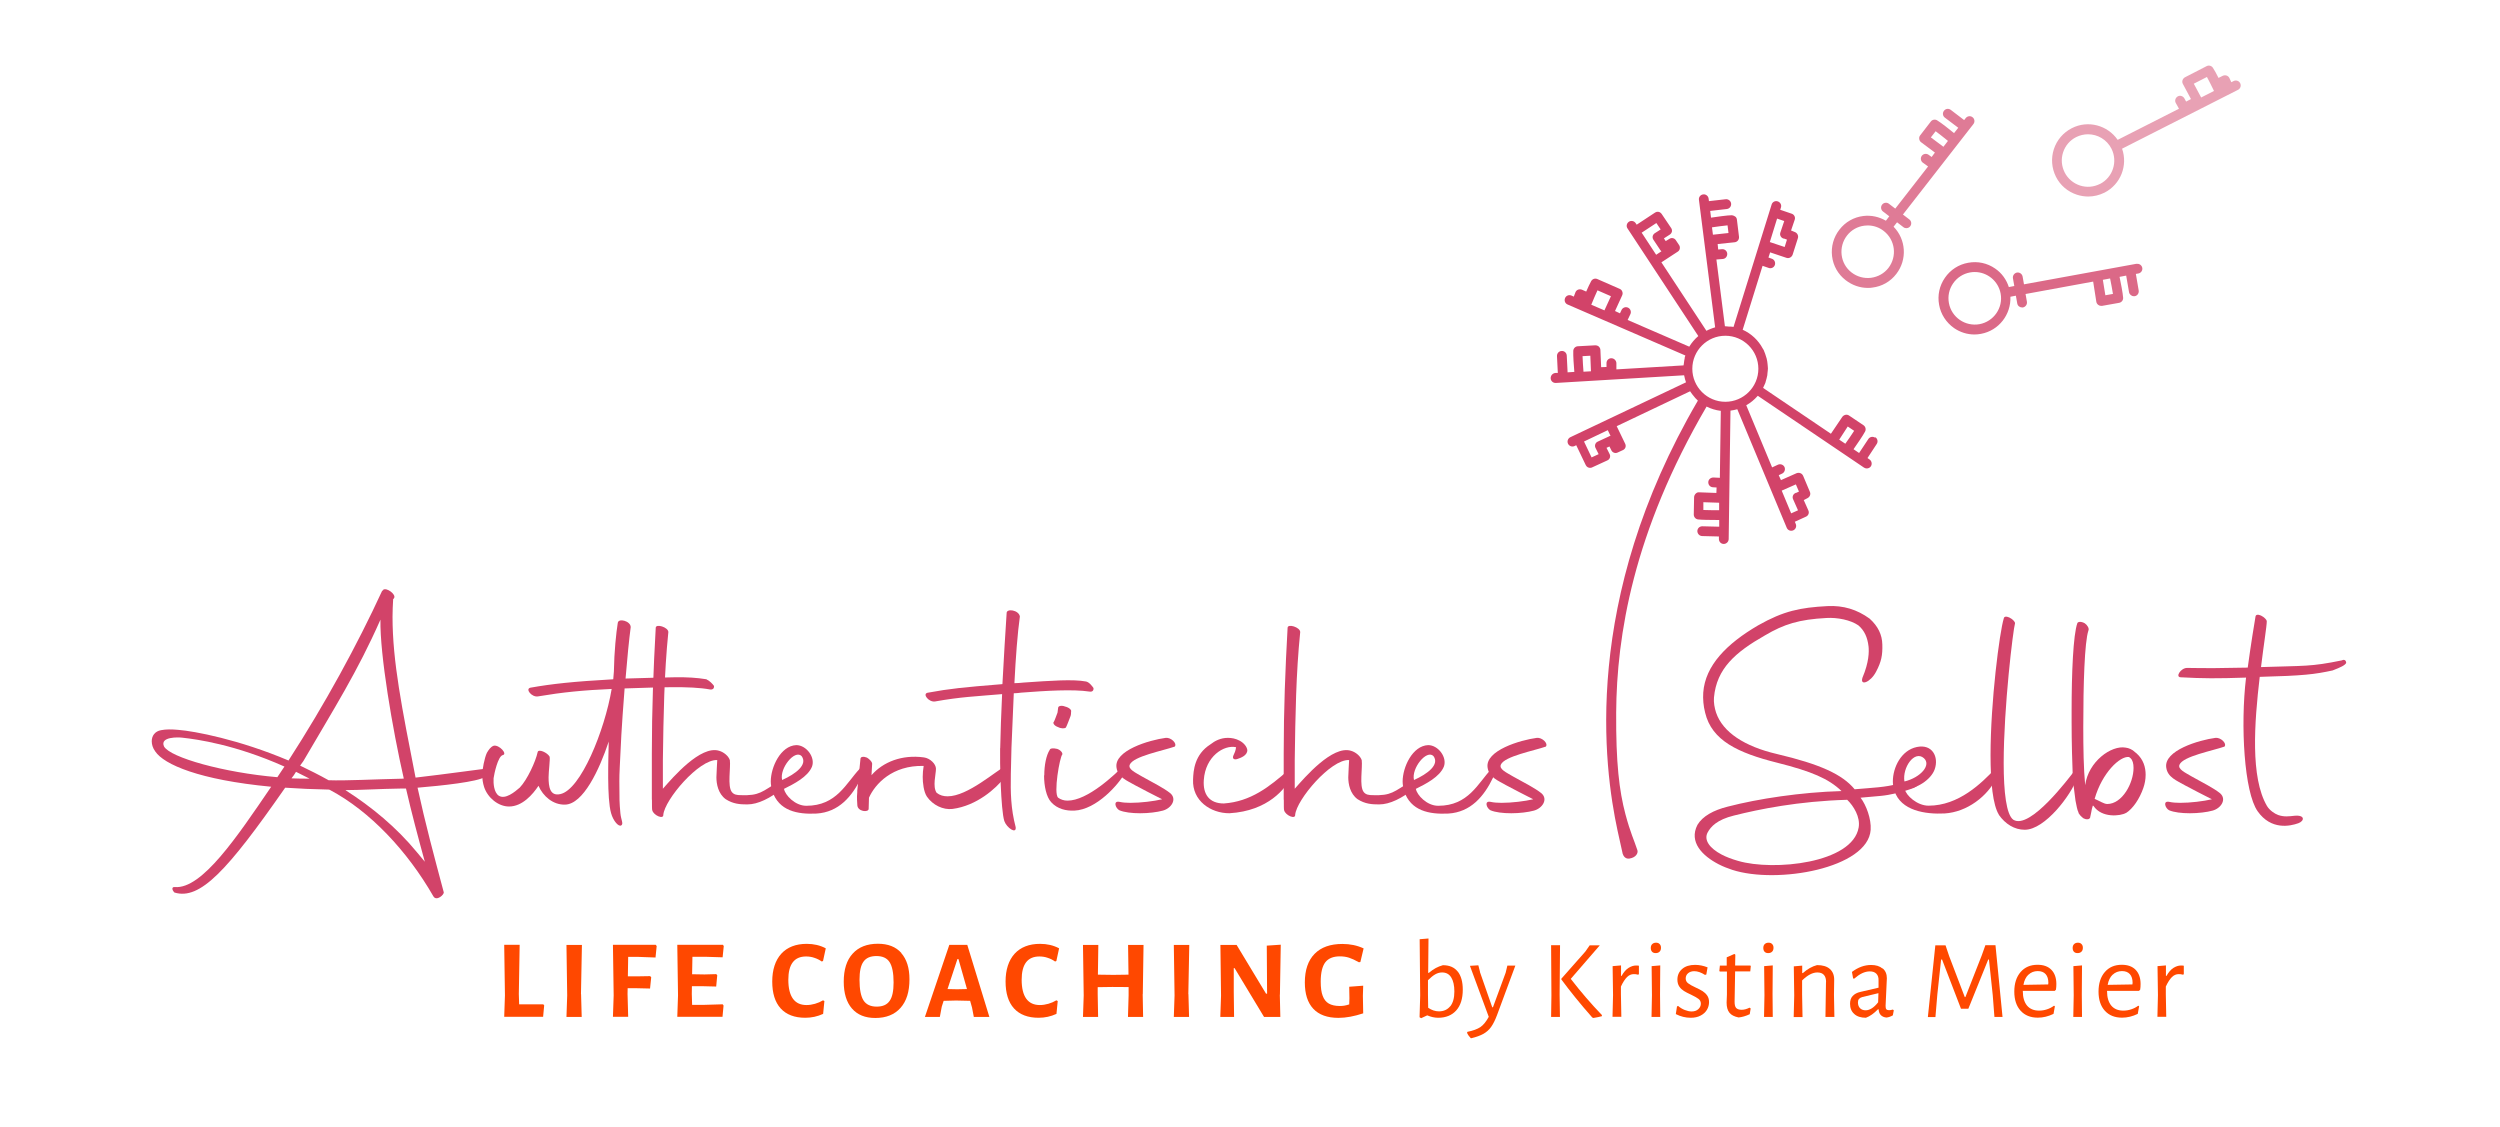 <svg xmlns="http://www.w3.org/2000/svg" id="Ebene_1" data-name="Ebene 1" viewBox="0 0 237.75 107.2"><defs><style>      .cls-1 {        fill: #e8a1b4;      }      .cls-2 {        fill: #df7b96;      }      .cls-3 {        fill: #db6987;      }      .cls-4 {        fill: #ff4800;      }      .cls-5 {        fill: #d24369;      }    </style></defs><g><path class="cls-4" d="M51.75,95.63l-.1,1.07h-3.7l.07-2.04-.07-4.81h1.47l-.08,4.68.03.98h2.3l.09.12Z"></path><path class="cls-4" d="M55.26,94.54l.06,2.17h-1.45l.07-2.04-.07-4.81h1.47l-.09,4.68Z"></path><path class="cls-4" d="M59.74,91l-.03,1.85h.96s1.16-.02,1.16-.02l.1.11-.11,1.07-1.27-.03h-.86s-.01.55-.01.55l.06,2.17h-1.45l.07-2.04-.07-4.81h4.07l.09.12-.11,1.09-1.63-.06h-.98Z"></path><path class="cls-4" d="M68.73,95.51l.08.12-.1,1.07h-4.3l.07-2.04-.07-4.81h4.34l.08.12-.11,1.07-1.64-.05h-1.23s-.03,1.66-.03,1.66l1.18.02,1.12-.03.09.11-.1,1.07-1.21-.03h-1.1s-.01.74-.01.74l.03,1.03h1.2s1.69-.05,1.69-.05Z"></path><path class="cls-4" d="M78.53,90.19l-.26,1.2-.12.05c-.21-.15-.45-.27-.7-.35-.25-.09-.52-.13-.79-.13-1.13,0-1.69.74-1.69,2.22,0,.8.15,1.4.44,1.8.29.4.72.6,1.29.6.26,0,.53-.04.81-.12.28-.08.53-.19.76-.33l.13.07-.12,1.22c-.54.25-1.11.37-1.7.37-1.02,0-1.8-.3-2.34-.89-.54-.6-.8-1.45-.8-2.56s.29-2.01.86-2.64c.57-.62,1.38-.94,2.42-.94.67,0,1.27.14,1.8.42Z"></path><path class="cls-4" d="M85.71,90.64c.52.59.78,1.42.78,2.49,0,1.18-.28,2.08-.85,2.72s-1.37.96-2.4.96c-.96,0-1.7-.3-2.22-.9-.52-.6-.78-1.45-.78-2.55,0-1.16.28-2.05.85-2.67.56-.62,1.36-.94,2.4-.94.96,0,1.71.29,2.23.88ZM82.12,91.45c-.26.35-.38.93-.38,1.73,0,.91.13,1.57.38,1.96.25.39.67.59,1.25.59s.98-.18,1.23-.54c.26-.36.38-.94.38-1.76,0-.9-.13-1.54-.38-1.93-.25-.39-.67-.58-1.25-.58s-.98.18-1.23.53Z"></path><path class="cls-4" d="M94.08,96.71h-1.47l-.17-.89-.18-.64-1.34-.03-1.18.03-.18.56-.18.97h-1.42l2.32-6.85h1.71l2.1,6.85ZM91.96,94.06l-.81-2.85h-.1l-.94,2.85.91.02.93-.02Z"></path><path class="cls-4" d="M100.72,90.19l-.26,1.2-.12.05c-.21-.15-.45-.27-.7-.35-.25-.09-.52-.13-.79-.13-1.13,0-1.69.74-1.69,2.22,0,.8.15,1.4.44,1.8.29.4.72.6,1.29.6.26,0,.53-.04.81-.12.28-.08.53-.19.76-.33l.13.07-.12,1.22c-.54.25-1.11.37-1.7.37-1.02,0-1.8-.3-2.34-.89-.54-.6-.8-1.45-.8-2.56s.29-2.01.86-2.64c.57-.62,1.38-.94,2.42-.94.67,0,1.27.14,1.8.42Z"></path><path class="cls-4" d="M108.67,94.54l.04,2.17h-1.44l.06-2.04v-.8s-1.55-.01-1.55-.01l-1.39.02v.66s.04,2.17.04,2.17h-1.44l.07-2.04-.07-4.81h1.46l-.04,2.83,1.47.02,1.44-.02-.04-2.83h1.47l-.07,4.68Z"></path><path class="cls-4" d="M113.02,94.54l.06,2.17h-1.45l.07-2.04-.07-4.81h1.47l-.09,4.68Z"></path><path class="cls-4" d="M121.71,94.59l.05,2.12h-1.55l-2.8-4.64h-.08v2.28s.03,2.36.03,2.36h-1.31l.07-2.02-.06-4.83h1.54l2.8,4.64h.1l-.03-4.57,1.33-.09-.08,4.75Z"></path><path class="cls-4" d="M129.68,90.19l-.31,1.3-.14.02c-.35-.2-.66-.34-.93-.43-.27-.09-.57-.13-.88-.13-.63,0-1.09.19-1.38.56-.29.38-.44.99-.44,1.85,0,.57.06,1.02.19,1.35.12.33.32.58.58.73.26.15.61.23,1.04.23.15,0,.29-.01.42-.03.13-.02.29-.06.48-.12l.02-.59-.02-1.09,1.33-.1-.03.96.03,1.67c-.85.28-1.63.43-2.35.43-1.06,0-1.86-.29-2.4-.87-.54-.58-.8-1.41-.8-2.5,0-1.18.31-2.09.93-2.72.62-.63,1.5-.94,2.64-.94.74,0,1.41.14,2.01.42Z"></path><path class="cls-4" d="M138.63,92.39c.32.41.48.98.48,1.73,0,.85-.21,1.51-.62,1.97-.41.46-.99.7-1.72.7-.34,0-.69-.08-1.04-.23l-.58.27-.15-.09.06-2.07-.05-5.35.84-.07-.03,3.27h.06c.24-.2.46-.35.66-.46s.43-.2.68-.27c.62,0,1.09.2,1.41.61ZM137.92,95.7c.26-.32.39-.79.39-1.41,0-.57-.1-1.02-.3-1.34-.2-.32-.49-.47-.87-.47-.22,0-.44.06-.65.18s-.44.31-.69.56v1.35s.02,1.27.02,1.27c.34.23.68.34,1.02.34.45,0,.81-.16,1.07-.48Z"></path><path class="cls-4" d="M140.74,92.43l1.17,3.36h.07l1.21-3.29.16-.67h.76l-1.74,4.7c-.18.48-.37.86-.57,1.14s-.45.49-.73.65c-.29.16-.67.3-1.13.41h-.07c-.15-.15-.27-.32-.35-.5l.02-.1c.54-.11.95-.26,1.24-.45.29-.2.55-.52.8-.98l-1.79-4.85.8-.05.16.63Z"></path><path class="cls-4" d="M148.32,94.58l.03,2.13h-.84l.03-2.05-.03-4.77h.85l-.04,4.69ZM149.38,93.09c.94,1.22,1.93,2.37,2.96,3.44v.11c-.22.06-.49.12-.81.17l-.11-.05c-1.12-1.27-2.1-2.48-2.94-3.62v-.06l2.28-2.58.42-.6h.96l-2.77,3.2Z"></path><path class="cls-4" d="M155.86,91.84v.82l-.1.03c-.12-.04-.25-.05-.39-.05-.23,0-.45.09-.64.28s-.39.49-.58.9v.74s.04,2.14.04,2.14h-.84l.05-2.06-.04-2.76.8-.07v1s.05,0,.05,0c.2-.35.42-.61.66-.76.24-.15.48-.23.71-.23.08,0,.18,0,.28.02Z"></path><path class="cls-4" d="M157.83,89.78c.09.09.13.2.13.35,0,.16-.04.28-.13.37-.09.09-.21.14-.37.14s-.26-.04-.35-.13c-.08-.09-.12-.21-.12-.36s.04-.27.13-.36.21-.14.37-.14c.14,0,.26.04.34.13ZM157.1,94.64l-.03-2.76.82-.07-.02,2.76.02,2.14h-.83l.04-2.06Z"></path><path class="cls-4" d="M162.39,91.99l-.12.69-.13.03c-.36-.23-.7-.35-1.02-.35-.24,0-.44.07-.59.2-.15.13-.22.3-.22.49s.08.35.23.46c.15.12.39.25.71.4.28.13.5.24.67.35s.31.24.43.41c.12.17.18.38.18.63,0,.26-.07.51-.2.73-.14.23-.33.41-.6.55-.26.14-.57.21-.94.21-.5,0-.97-.12-1.42-.35l.11-.72.1-.06c.2.17.41.3.64.39.23.09.45.14.65.14.26,0,.48-.07.64-.22s.24-.32.24-.52-.08-.35-.23-.46-.39-.25-.71-.4c-.28-.13-.5-.24-.67-.35s-.32-.24-.44-.42c-.12-.18-.18-.4-.18-.66,0-.41.15-.75.45-1.01.3-.26.71-.39,1.23-.39.4,0,.79.08,1.17.23Z"></path><path class="cls-4" d="M166.39,95.84l.1.06-.09.55c-.38.18-.74.28-1.06.31-.4-.08-.7-.23-.87-.45-.18-.22-.27-.54-.27-.96l.03-.76v-2.2h-.68l-.04-.06.05-.5h.65v-.79l.73-.32.09.07-.02,1.03h1.45l.04.06-.05.5h-1.44l-.05,2.88c0,.28.04.48.15.6.11.11.28.17.52.17s.49-.07.77-.21Z"></path><path class="cls-4" d="M168.53,89.78c.09.09.13.2.13.35,0,.16-.04.28-.13.37-.09.09-.21.14-.37.14s-.26-.04-.35-.13c-.08-.09-.12-.21-.12-.36s.04-.27.13-.36.21-.14.37-.14c.14,0,.26.04.34.13ZM167.8,94.64l-.03-2.76.82-.07-.02,2.76.02,2.14h-.83l.04-2.06Z"></path><path class="cls-4" d="M173.66,93.4c0-.29-.06-.52-.2-.68-.14-.16-.35-.24-.63-.24-.45,0-.93.25-1.45.76v1.34l.04,2.14h-.84l.05-2.06-.04-2.76.8-.07v.71h.06c.44-.39.89-.64,1.35-.76.53,0,.94.12,1.22.37.28.25.42.6.41,1.06l-.02,1.38.04,2.12h-.85l.05-3.31Z"></path><path class="cls-4" d="M179.04,92.09c.27.23.4.54.4.94,0,.12-.02.56-.06,1.31-.04.75-.06,1.19-.06,1.32,0,.16.02.26.07.32.05.06.14.09.26.09.11,0,.23-.02.36-.06l.09.07-.09.48c-.21.12-.41.19-.61.21-.22-.02-.4-.1-.53-.23-.13-.13-.2-.32-.21-.55h-.07c-.38.39-.76.66-1.14.8-.48,0-.85-.12-1.11-.36-.27-.24-.4-.56-.4-.97,0-.31.08-.56.25-.74s.41-.32.74-.39l1.72-.4v-.69c.01-.28-.06-.49-.21-.64-.15-.15-.35-.22-.62-.22-.24,0-.48.06-.72.17-.24.11-.5.29-.78.53l-.09-.04-.11-.61c.59-.44,1.19-.66,1.82-.66.46,0,.82.11,1.09.34ZM177.1,94.82c-.14.04-.24.1-.31.18s-.1.19-.1.33c0,.23.07.42.2.55.13.13.31.2.53.2.39,0,.79-.25,1.19-.76l.03-.87-1.54.37Z"></path><path class="cls-4" d="M190.44,96.71h-.77l-.16-2.07-.36-3.39h-.07l-1.89,4.68h-.7l-1.8-4.68h-.09l-.36,3.33-.18,2.14h-.72l.71-6.82h.97l.35,1.04,1.48,3.88h.06l1.55-3.95.35-.98h.96l.67,6.82Z"></path><path class="cls-4" d="M192.37,94.24v.02c0,.6.14,1.05.4,1.37.27.32.65.48,1.15.48.25,0,.5-.04.74-.12.25-.08.48-.2.68-.35l.08.06-.13.72c-.5.24-.99.36-1.49.36-.7,0-1.24-.22-1.64-.66-.4-.44-.6-1.05-.6-1.82s.2-1.4.6-1.86c.4-.46.93-.69,1.61-.69.57,0,1.01.16,1.32.48.31.32.47.77.47,1.35,0,.19-.01.37-.04.54l-.11.11h-3.05ZM192.9,92.69c-.24.23-.4.56-.47.97l2.35-.04.02-.15c0-.36-.09-.64-.26-.83s-.42-.29-.75-.29c-.35,0-.65.12-.89.35Z"></path><path class="cls-4" d="M197.95,89.78c.09.09.13.2.13.35,0,.16-.04.28-.13.37-.09.09-.21.14-.37.14s-.26-.04-.35-.13c-.08-.09-.12-.21-.12-.36s.04-.27.13-.36.21-.14.37-.14c.14,0,.26.04.34.13ZM197.21,94.64l-.03-2.76.82-.07-.02,2.76.02,2.14h-.83l.04-2.06Z"></path><path class="cls-4" d="M200.38,94.24v.02c0,.6.14,1.05.4,1.37.27.32.65.48,1.15.48.25,0,.5-.04.74-.12.25-.08.48-.2.68-.35l.08.06-.13.72c-.5.24-.99.36-1.49.36-.7,0-1.24-.22-1.64-.66-.4-.44-.6-1.05-.6-1.82s.2-1.4.6-1.86c.4-.46.93-.69,1.61-.69.57,0,1.01.16,1.32.48.31.32.47.77.47,1.35,0,.19-.01.37-.04.54l-.11.11h-3.05ZM200.91,92.69c-.24.23-.4.56-.47.97l2.35-.04.02-.15c0-.36-.09-.64-.26-.83s-.42-.29-.75-.29c-.35,0-.65.12-.89.35Z"></path><path class="cls-4" d="M207.68,91.84v.82l-.1.03c-.12-.04-.25-.05-.39-.05-.23,0-.45.09-.64.28s-.39.49-.58.9v.74s.04,2.14.04,2.14h-.84l.05-2.06-.04-2.76.8-.07v1s.05,0,.05,0c.2-.35.42-.61.66-.76.24-.15.48-.23.71-.23.08,0,.18,0,.28.02Z"></path></g><path class="cls-5" d="M27.44,72.32c3.48-5.39,6.53-10.99,8.9-16.13l.03-.03h.06v-.06c.31-.28,1.26.43,1.05.77l-.06.09h-.03c-.03.55-.06,1.14-.06,1.69,0,4.28.89,8.65,2.19,15.3,2.74-.31,6.59-.86,7.08-.89.12-.12-.15.58-.49.83-.68.46-4.09.83-6.4,1.02.74,3.42,1.57,6.49,2.49,9.94.06.22-.68.89-.98.4-2.49-4.34-6.03-8.1-9.85-10.13l-.09-.03c-1.51-.03-2.86-.09-4.16-.18-5.51,7.91-8.1,10.71-10.53,9.97-.25-.25-.28-.55.03-.52,2.59.22,5.94-4.8,9.17-9.54-6.86-.65-10.19-2.12-11.02-3.35-.25-.34-.34-.68-.34-.98,0-.52.31-.95.89-1.05.46-.09.98-.09,1.63-.03,1.54.12,5.79.92,10.5,2.92ZM26.37,73.92l.68-1.02c-4.68-2.09-8.31-2.59-9.66-2.74-.4-.06-2.22-.12-1.79.83.58,1.05,5.69,2.49,10.77,2.92ZM28.15,73.4c-.12.22-.28.43-.43.62.58.03,1.17.03,1.72.03l-1.29-.65ZM38.37,74.04h.03c-1.08-4.74-2.28-11.79-2.22-15.11-2.19,4.96-4.4,8.43-7.33,13.45l-.31.43c.89.43,1.82.89,2.71,1.39,1.66.06,4.22-.09,7.11-.15ZM32.86,75.15c2.46,1.57,4.83,3.51,6.8,5.91l.74.89c-.65-2.37-1.26-4.65-1.79-6.96h-.46c-2.06.03-3.91.15-5.29.15Z"></path><path class="cls-5" d="M67.19,64.61c.28.12.58.43.71.62.03.25-.12.37-.37.34-1.95-.36-4.99-.19-8.13-.1-.13,1.72-.27,3.6-.31,4.43-.13,2.71-.2,3.75-.19,4.39.01,1.91,0,1.95.1,3.06.06.62.31.98.09,1.14-.25.18-.77-.41-.98-1.17-.4-1.42-.25-5.17-.22-6.8-.89,2.68-2.43,5.97-4.16,6-1.14.03-2.09-.8-2.52-1.79-.55.83-1.54,1.97-2.8,1.97-1.02,0-2.03-.83-2.37-1.85-.12-.37-.18-.77-.18-1.17,0-.49.22-1.62.44-2.08.18-.31.37-.58.65-.68.52-.12,1.35.8.86.89-.46.12-.81,1.77-.87,2.2-.03.49.03,1.35.49,1.66.62.4,1.54-.37,2-.77.71-.74,1.51-2.48,1.7-3.37.06-.34.92.03,1.14.43.06.25-.1,1.4-.1,1.96,0,.89.12,1.82,1.11,1.6,1.94-.4,4.22-6.03,4.89-10-2.71.12-4.65.31-7.02.71-.58.09-1.23-.71-.71-.83,2.09-.37,4.03-.58,7.88-.8l.06-.74c.03-1.91.22-3.69.37-4.62.06-.49,1.23-.18,1.23.4-.15,1.14-.34,3.02-.49,4.89,4.41-.11,5.76-.24,7.7.07Z"></path><path class="cls-5" d="M61.99,76.05v-4.37c0-4.25.15-8.03.37-11.97,0-.43,1.2-.06,1.2.4-.4,3.94-.46,7.94-.52,12.16v2.74c.95-1.08,3.59-4.16,5.35-3.61.43.12.89.49,1.02.89.09.74-.24,2.46.18,3.02.21.28.51.3.85.31,1.8.06,2-.31,3.68-1.34.28-.34.46.44.34.68-1.22.95-2.36,1.54-3.4,1.54-.68,0-1.34-.04-2.05-.5-.71-.52-.88-1.44-.88-2.08,0-.43.08-1.42.08-1.64-1.75-.09-5.01,3.79-5.13,5.21.03.46-.92.06-1.05-.43-.03-.06-.03-.43-.03-1.02Z"></path><path class="cls-5" d="M73.45,75.21c-.09-.28-.15-.58-.15-.89,0-1.35.93-3.4,2.43-3.46.95,0,1.83,1.16,1.49,2.05-.4.98-1.72,1.64-2.66,2.11.09.58,1.04,1.61,2.12,1.61,2.89,0,3.78-2.15,5.07-3.51.71-.74.58-.03.15.83-.86,1.79-2.13,3.29-4.25,3.42-1.82.09-3.59-.25-4.21-2.15ZM74.38,74.18c1.29-.58,2.46-1.46,1.85-2.28-.65-.65-2.12,1.17-1.85,2.28Z"></path><path class="cls-5" d="M122.08,76.05v-4.37c0-4.25.15-8.03.37-11.97,0-.43,1.2-.06,1.2.4-.4,3.94-.46,7.94-.52,12.16v2.74c.95-1.08,3.59-4.16,5.35-3.61.43.12.89.49,1.02.89.09.74-.24,2.46.18,3.02.21.28.51.3.85.31,1.8.06,2-.31,3.68-1.34.28-.34.46.44.34.68-1.22.95-2.36,1.54-3.4,1.54-.68,0-1.34-.04-2.05-.5-.71-.52-.88-1.44-.88-2.08,0-.43.08-1.42.08-1.64-1.75-.09-5.01,3.79-5.13,5.21.03.46-.92.06-1.05-.43-.03-.06-.03-.43-.03-1.02Z"></path><path class="cls-5" d="M133.54,75.21c-.09-.28-.15-.58-.15-.89,0-1.35.93-3.4,2.43-3.46.95,0,1.83,1.16,1.49,2.05-.4.98-1.72,1.64-2.66,2.11.09.58,1.04,1.61,2.12,1.61,2.89,0,3.78-2.15,5.07-3.51.71-.74.58-.03.15.83-.86,1.79-2.13,3.29-4.25,3.42-1.82.09-3.59-.25-4.21-2.15ZM134.47,74.18c1.29-.58,2.46-1.46,1.85-2.28-.65-.65-2.12,1.17-1.85,2.28Z"></path><path class="cls-5" d="M81.52,75.25c.08-.77.31-3.08.31-3.08,0-.22.31-.25.62-.12.25.15.52.43.49.62l-.06,1.05c1.09-1.25,2.89-1.98,4.99-1.69.58.08,1.14.62,1.14,1.08,0,.52-.34,1.69.06,2.28.31.25.65.34,1.05.34,1.91,0,4.59-2.43,5.57-2.92.12-.06.25.62-.22,1.2-.74.95-2.57,2.62-4.89,2.92-.89.11-1.88-.37-2.43-1.17-.31-.46-.4-1.32-.4-1.87,0-.34.03-.68.09-1.05-2.98-.08-4.62,1.72-5.2,3.02l-.03,1.04c.03.4-1.09.3-1.08-.37,0-.25-.07-.58,0-1.26Z"></path><path class="cls-5" d="M95.12,71.15c.03-1.45.09-3.26.18-5.14-2.55.22-3.92.26-6.38.7-.58.09-1.23-.71-.71-.83,2.19-.4,3.33-.51,7.12-.82.12-2.4.28-4.83.4-6.74-.03-.49,1.17-.31,1.26.31-.22,1.54-.4,3.94-.52,6.34.28,0,.58-.03.89-.06,2.62-.18,4.69-.33,5.92-.1.3.06.58.43.71.62.03.25-.12.38-.37.34-1.57-.24-4.17-.08-6.5.1-.25.03-.46.06-.71.06l-.22,5.17c0,.33-.05,1.85-.06,2.51-.03,1.74-.01,3.27.46,5.05.09.71-.86.06-1.08-.58-.34-1.08-.43-5.72-.4-6.92Z"></path><path class="cls-5" d="M99.31,73.74c0-.95.18-1.91.52-2.43.03-.15.34-.18.71-.09.34.12.52.37.49.52-.25.25-.86,3.72-.4,4.12.25.18.55.28.89.28,1.91,0,4.49-2.46,5.41-3.39.12-.12.43.06.06.74-.58,1.08-2.7,3.51-4.83,3.6-.77.03-1.6-.15-2.19-.8-.46-.49-.68-1.54-.68-2.55ZM100.23,68.63c.06-.09.28-.71.34-.86l.06-.46c0-.18.34-.25.65-.12.4.09.65.34.58.49,0,.12,0,.34-.09.52-.06.15-.31.83-.4.98-.09.12-.46.12-.74-.03-.37-.12-.55-.4-.4-.52Z"></path><path class="cls-5" d="M106.48,76.26c.28.06.62.09,1.02.09.98,0,2.22-.15,3.02-.34-.77-.4-1.94-.98-2.55-1.32-.8-.46-1.66-.77-1.79-1.69-.25-1.63,3.11-2.62,4.68-2.83.49-.06,1.11.52.86.83-1.14.4-3.94.92-4.28,1.72-.18.43.52.74,1.14,1.11,1.17.65,2.09,1.11,2.71,1.6.68.58.09,1.45-.71,1.66-.55.15-1.35.25-2.15.25s-1.51-.09-1.97-.28c-.37-.18-.65-.95.03-.8Z"></path><path class="cls-5" d="M116.39,76.41c2.55-.18,4.33-1.58,6.18-3.21.18-.12.4.4.18.8-.49.92-2.09,3.12-5.84,3.34-1.79,0-3.54-1.2-3.45-3.2.03-.86.13-2.38,1.65-3.35.43-.34.98-.62,1.66-.62.34,0,.74.06,1.14.28s.68.58.71.89c0,.52-.65.74-.92.83-.31.12-.58,0-.37-.4.06-.12.18-.37.22-.71-1.14-.25-2.92.85-3.07,3.13-.09,1.35.52,2.22,1.91,2.22Z"></path><path class="cls-5" d="M141.77,76.26c.28.06.62.09,1.02.09.98,0,2.22-.15,3.02-.34-.77-.4-1.94-.98-2.55-1.32-.8-.46-1.66-.77-1.79-1.69-.25-1.63,3.11-2.62,4.68-2.83.49-.06,1.11.52.86.83-1.14.4-3.94.92-4.28,1.72-.18.43.52.74,1.14,1.11,1.17.65,2.09,1.11,2.71,1.6.68.58.09,1.45-.71,1.66-.55.15-1.35.25-2.15.25s-1.51-.09-1.97-.28c-.37-.18-.65-.95.03-.8Z"></path><path class="cls-5" d="M176.38,75.06c1.19-.11,1.28-.09,2.25-.19,2.92-.3,2.1-.9,2.85-.21,2.09-.09-.56.63-.78.67,0,0-.87.27-1.85.36-1.49.14-1.91.17-1.91.17.54.71,1.03,2.02.96,3.06-.25,3.65-8.9,5.19-13.17,3.8-.41-.14-.85-.3-1.29-.53-1.53-.79-2.86-2.11-2.01-3.75.49-.82,1.52-1.39,2.88-1.73,2.89-.75,6.96-1.37,10.82-1.48-1.23-1.18-2.85-1.87-6.1-2.69-3.76-.94-6.24-2.12-6.87-4.76-.17-.66-.22-1.31-.18-1.92.19-2.58,2.24-4.65,5.22-6.39,2.44-1.38,4-1.69,6.58-1.83,1.54-.08,2.83.33,4.02,1.19.81.73,1.19,1.54,1.21,2.46.03,1.02-.09,1.64-.6,2.6-.53,1.01-1.55,1.38-1.29.56.63-1.48.63-2.48.58-2.97-.1-.86-.39-1.52-.97-2.01-.74-.51-1.98-.76-3.03-.7-2.61.14-4.03.58-5.86,1.66-2.81,1.6-4.59,3.15-4.84,5.9-.04.46.05.99.2,1.44.64,1.88,2.73,3.22,5.76,3.93,4.16.98,6.25,1.95,7.41,3.35ZM175.68,76.06c-4.66.13-8.4.9-10.79,1.5-1.59.39-2.2,1.05-2.5,1.62-.37.71.2,1.49,1.34,2.09.44.23.96.43,1.56.6,3.37.99,10.89.23,11.47-3.18.17-.99-.48-2.04-1.09-2.63Z"></path><path class="cls-5" d="M180.16,75.21c-.09-.28-.15-.58-.15-.89,0-1.35.8-2.97,2.28-3.28s2.11.95,1.7,2.12c-.35,1-1.76,1.89-2.84,1.89.09.58,1.17,1.57,2.25,1.57,2.89,0,5.05-2.15,6.34-3.51.71-.74.58-.03.15.83-.86,1.79-2.83,3.29-4.96,3.42-1.82.09-4.16-.25-4.77-2.15ZM181.11,74.32c1.55-.38,2.58-1.57,1.85-2.22-.89-.78-2.06.88-1.85,2.22Z"></path><path class="cls-5" d="M190.1,77.49c-.58-.92-.8-3.11-.8-5.66,0-5.11.86-11.73,1.26-13.02.03-.18.22-.22.52-.09.31.15.55.4.55.55-.18.58-1.08,7.97-1.08,13.3,0,2.74.25,4.92.92,5.39,1.6.98,5.32-4.03,5.79-4.62.31-.43.37.34.25.71-.55,1.54-3.02,4.86-4.96,4.86-.98,0-1.85-.55-2.46-1.42Z"></path><path class="cls-5" d="M202.18,77.31c-.51.3-2.31.51-3.09-.67l-.06-.03-.09.31s-.15.79-.18.88c-.03,0-.06.06-.12.09-.03,0-.18.09-.49-.06-.22-.15-.4-.37-.4-.4-.09-.09-.09-.15-.09-.18-.12-.22-.18-.62-.28-1.11l-.25-1.97c-.06-1.57-.12-3.54-.12-5.54v-.98c0-3.66.15-7.29.55-8.4.09-.15.4-.15.71.03.25.18.43.49.34.68-.37,1.08-.49,5.14-.49,9.17,0,2,.03,3.97.18,5.54.3-2.25,2.49-3.82,3.85-3.57.28.03.65.18.89.43l.15.12c.65.58.86,1.32.86,2.03,0,.46-.09.89-.22,1.26-.35,1.02-1,1.98-1.65,2.38ZM200.4,76.46c1.42,0,2.5-1.98,2.5-3.43,0-.43-.09-.74-.28-.92l-.15-.12c-.86-.11-2.56,1.5-3.27,3.98l.06.03c.31.12.83.46,1.13.46Z"></path><path class="cls-5" d="M206.31,76.26c.28.06.62.09,1.02.09.98,0,2.22-.15,3.02-.34-.77-.4-1.94-.98-2.55-1.32-.8-.46-1.66-.77-1.79-1.69-.25-1.63,3.11-2.62,4.68-2.83.49-.06,1.11.52.86.83-1.14.4-3.94.92-4.28,1.72-.18.43.52.74,1.14,1.11,1.17.65,2.09,1.11,2.71,1.6.68.58.09,1.45-.71,1.66-.55.15-1.35.25-2.15.25s-1.51-.09-1.97-.28c-.37-.18-.65-.95.03-.8Z"></path><path class="cls-5" d="M215.02,63.44c4.16-.14,4.69-.02,7.7-.64.22-.12.4,0,.4.25-.12.22-.49.4-1.29.71-1.72.37-2.74.5-6.93.61-.51,4.36-.9,9.56.69,12.28.24.4.71.73,1.07.86.56.19.99.13,1.54.07,1.04-.1.96.5.37.71-.78.28-2.59.68-3.87-1.14-1.27-1.8-1.65-8.15-1.1-12.71-2.77.09-4.04.09-6.23-.03-.52-.03.03-.89.62-.89,1.97.03,3.06.03,5.77-.03.31-2.28.62-4.16.74-4.86.03-.18.22-.22.52-.09.31.15.55.4.55.55,0,.46-.28,2.15-.55,4.37Z"></path><path class="cls-3" d="M203.21,25.08l-10.73,1.96-.13-.74c-.05-.25-.28-.42-.54-.38-.25.05-.42.29-.38.54l.13.74-.52.1c-.23-.71-.67-1.33-1.3-1.76-.75-.52-1.66-.72-2.57-.55-.9.16-1.69.67-2.21,1.43-.52.75-.72,1.67-.55,2.57.16.9.67,1.68,1.42,2.21.58.4,1.25.61,1.94.61.21,0,.41-.02.62-.06,1.7-.31,2.87-1.84,2.8-3.53l.52-.1.13.74c.04.23.24.38.46.38.03,0,.05,0,.08,0,.25-.05.42-.29.38-.54l-.13-.74,6.43-1.18.3,1.92c.02.12.09.23.19.3.08.06.17.09.27.09.03,0,.05,0,.08,0l1.63-.29c.23-.04.4-.25.38-.49-.03-.43-.22-1.42-.34-1.98l.63-.12.27,1.57c.04.23.24.39.46.39.03,0,.05,0,.08,0,.25-.04.42-.28.38-.54l-.27-1.58.24-.04c.25-.05.42-.29.37-.54s-.29-.42-.54-.37ZM188.25,30.83c-1.36.24-2.66-.65-2.91-2.01-.12-.66.02-1.32.4-1.87.38-.55.95-.92,1.61-1.04.15-.03.3-.04.45-.04,1.18,0,2.24.85,2.46,2.05.25,1.36-.66,2.66-2.01,2.91ZM200.95,27.95l-.73.13-.24-1.47.69-.13c.09.43.2,1.03.27,1.46Z"></path><path class="cls-2" d="M180.97,20.4l6.7-8.6c.16-.2.12-.5-.08-.65-.2-.16-.49-.12-.65.08l-.15.19-1.27-.97c-.21-.16-.5-.12-.65.09-.16.2-.12.5.09.65l1.27.96-.4.51c-.44-.36-1.23-.99-1.6-1.21-.2-.13-.47-.08-.61.11l-1.01,1.31c-.08.1-.11.22-.09.35s.08.24.18.31l1.31.98-.31.42-.29-.21c-.21-.15-.5-.1-.65.1-.15.21-.1.5.1.65l.5.36-3.12,4.01-.6-.46c-.2-.16-.5-.12-.65.08-.16.2-.12.5.08.65l.6.46-.32.42c-.65-.37-1.38-.54-2.14-.45-.91.11-1.72.57-2.28,1.3-.56.72-.81,1.62-.7,2.53s.57,1.72,1.3,2.28c.61.47,1.34.73,2.1.73.14,0,.29,0,.43-.03.91-.11,1.72-.57,2.28-1.3,1.06-1.37.92-3.29-.26-4.49l.33-.42.6.46c.08.07.19.1.28.1.14,0,.28-.06.37-.18.16-.2.12-.5-.08-.65l-.6-.46ZM183.63,13.06l.45-.58c.35.26.83.64,1.17.92l-.43.56-1.19-.89ZM179.6,25.47c-.41.53-1,.86-1.67.95-.66.08-1.32-.1-1.85-.51-.53-.41-.86-1-.94-1.66-.08-.66.1-1.32.51-1.85.41-.53,1-.86,1.66-.94.1-.01.21-.02.31-.02.55,0,1.09.18,1.53.53,1.09.85,1.28,2.42.44,3.51Z"></path><path class="cls-1" d="M213.04,7.91c-.12-.23-.4-.32-.63-.2l-.21.11-.19-.41c-.12-.23-.39-.31-.63-.2-.18.08-.3.15-.4.2-.19-.38-.39-.76-.53-.96-.13-.2-.39-.27-.6-.16l-2.06,1.06c-.11.06-.19.16-.23.27-.04.12-.03.25.03.36l.77,1.44-.46.24-.17-.31c-.13-.22-.41-.31-.63-.18-.22.13-.31.41-.18.63l.3.54-5.83,2.96c-.96-1.39-2.82-1.9-4.36-1.11-.82.42-1.42,1.12-1.71,2-.28.87-.21,1.8.2,2.62.41.82,1.12,1.42,2,1.71.35.11.71.17,1.07.17.53,0,1.06-.13,1.55-.37,1.54-.79,2.23-2.58,1.67-4.18l11.03-5.6c.23-.12.32-.4.2-.63ZM199.71,17.49c-.6.3-1.27.36-1.91.15-.63-.21-1.15-.65-1.45-1.24-.3-.6-.36-1.27-.15-1.91s.65-1.15,1.24-1.45c.36-.18.75-.27,1.13-.27.91,0,1.79.5,2.23,1.37.62,1.23.13,2.74-1.1,3.36ZM209.33,9.27l-.7-1.31,1.25-.64c.21.39.48.93.67,1.33l-1.22.62Z"></path><path class="cls-5" d="M178.32,41.62c-.22-.14-.5-.08-.64.13l-.88,1.33-.53-.36c.33-.47.9-1.3,1.1-1.68.11-.21.04-.47-.15-.6l-1.37-.92c-.1-.07-.23-.1-.35-.07-.12.03-.23.1-.3.2l-1.08,1.6-6.45-4.36c.07-.14.14-.29.2-.44,0-.02.02-.03.02-.05.01-.04.02-.08.03-.12.06-.19.11-.39.15-.59.01-.08.02-.15.02-.23.01-.14.04-.27.04-.41,0-.05-.01-.1-.01-.15,0-.08-.02-.16-.02-.24-.02-.19-.04-.38-.09-.56-.01-.05-.03-.11-.05-.16-.06-.2-.12-.4-.21-.59,0-.01,0-.03-.01-.04-.03-.06-.07-.11-.1-.16-.42-.79-1.09-1.42-1.91-1.79l1.89-6.08.58.2c.24.09.51-.04.59-.28.08-.24-.04-.51-.28-.59l-.33-.12.16-.49,1.55.52c.12.04.25.03.36-.03.11-.06.19-.16.23-.27l.5-1.57c.07-.22-.04-.47-.26-.57-.16-.07-.29-.12-.39-.16l.35-1.03c.08-.23-.05-.48-.27-.56l-1.11-.38.07-.22c.08-.24-.06-.5-.31-.58-.25-.08-.51.06-.58.31l-3.62,11.63c-.09-.02-.19-.02-.28-.03,0,0,0,0,0,0-.05,0-.1,0-.15,0-.11,0-.21-.03-.32-.03-.02,0-.05,0-.07,0,0,0,0,0,0,0l-.81-6.35.61-.05c.26-.02.44-.25.42-.51-.02-.26-.25-.45-.51-.42l-.35.03-.05-.52,1.62-.17c.12-.01.24-.08.31-.17.08-.1.11-.22.1-.35l-.2-1.64c-.03-.24-.21-.36-.47-.41-.43,0-1.43.15-1.99.23l-.08-.64,1.58-.18c.26-.03.44-.26.41-.52-.03-.26-.27-.44-.52-.41l-1.59.18-.03-.24c-.03-.25-.27-.44-.52-.4-.26.03-.44.27-.4.52l1.54,12.12c-.15.04-.29.1-.43.15-.14.05-.27.12-.4.18l-4.28-6.51,1.56-1.02c.1-.06.17-.17.19-.28.02-.12,0-.24-.06-.33l-.32-.48c-.13-.2-.4-.26-.6-.13l-.36.22-.17-.26.56-.36c.1-.06.17-.17.2-.28.02-.12,0-.24-.07-.34l-.91-1.35s-.05-.06-.08-.09c-.15-.13-.36-.15-.53-.04l-1.76,1.16-.1-.15c-.14-.21-.43-.27-.64-.13-.21.14-.28.43-.13.64l6.73,10.23c-.34.29-.63.63-.86,1.01l-5.86-2.54.26-.55c.11-.23.01-.51-.22-.62-.23-.11-.51-.01-.62.22l-.15.32-.47-.22.68-1.49c.05-.11.06-.24.01-.36-.04-.12-.13-.21-.25-.26l-2.12-.93c-.22-.1-.47-.01-.59.2-.12.21-.3.6-.47.99-.1-.05-.23-.11-.41-.18-.24-.09-.51,0-.61.24l-.16.42-.22-.1c-.24-.1-.51,0-.61.24-.1.24,0,.51.24.61l11.2,4.85c-.02.06-.04.12-.06.18,0,0,0,0,0,0,0,.02,0,.04,0,.06-.04.16-.06.33-.08.5,0,.07-.03.13-.03.2l-6.39.38v-.61c-.02-.25-.23-.45-.48-.45h-.01c-.26,0-.46.22-.45.48v.35s-.51.02-.51.02l-.07-1.63c0-.12-.06-.24-.15-.33-.09-.08-.21-.12-.34-.12l-1.65.09c-.24.01-.43.2-.44.44-.02.43.05,1.44.1,2l-.64.04-.08-1.59c-.01-.26-.23-.46-.49-.44-.26.01-.45.23-.44.49l.08,1.6h-.24c-.26.03-.45.25-.44.51.01.25.22.44.46.44,0,0,.02,0,.03,0l12.2-.73s0,.03.01.04c.04.22.1.43.17.63l-11,5.22c-.23.11-.33.39-.22.62.11.23.39.33.62.22l.16-.08.91,1.9c.09.18.28.28.47.25.04,0,.07-.02.11-.03l1.48-.68c.11-.05.19-.14.23-.25.04-.11.03-.24-.02-.34l-.3-.6.28-.13.19.38c.11.21.37.3.58.2l.52-.24c.11-.05.19-.14.23-.25.04-.11.03-.23-.02-.34l-.81-1.68,6.98-3.32c.06.09.13.18.19.27.1.13.2.26.31.38.03.03.06.06.09.09.05.05.1.1.15.15-11.11,19.01-8.93,34.87-7.64,40.89.31,1.44.48,2.17.49,2.21.07.21.26.51.64.45.64-.1.84-.53.76-.79-.33-1.01-.66-1.63-1.14-3.43-.59-2.23-.91-4.86-.88-9.68.05-7.27,1.6-17.11,8.6-29.09.01,0,.02.01.03.02,0,0,0,0,0,0,.4.2.84.33,1.3.39,0,0,0,0,0,0,0,0,.01,0,.02,0l-.09,6.37-.61-.03c-.26,0-.48.18-.49.44-.01.26.18.48.44.49l.35.02-.02.52-1.63-.06c-.14-.02-.25.04-.34.13-.09.09-.14.2-.15.33l-.03,1.65c0,.24.17.44.41.47.36.04,1.13.05,1.71.05.11,0,.21,0,.3,0v.64s-1.6-.04-1.6-.04c-.28,0-.47.2-.48.45,0,.26.2.47.45.48l1.6.04v.24c0,.26.2.47.46.47h0c.25,0,.46-.2.47-.46l.17-12.22c.22-.03.44-.07.65-.13l4.7,11.27c.1.24.37.35.61.25.24-.1.35-.37.25-.61l-.09-.21,1.07-.49c.22-.1.32-.36.22-.58l-.44-.99c.1-.05.22-.11.38-.2.21-.12.3-.37.2-.59l-.64-1.52c-.05-.11-.14-.21-.26-.25-.12-.05-.25-.04-.36,0l-1.49.66-.21-.47.32-.15c.23-.11.33-.38.23-.62-.11-.23-.38-.33-.62-.23l-.56.26-2.46-5.91c.41-.23.76-.52,1.07-.87,0-.01.02-.02.03-.03l10.1,6.83c.08.05.17.08.26.08.15,0,.3-.07.39-.2.14-.21.09-.5-.12-.65l-.2-.14.88-1.34c.14-.21.08-.5-.13-.64ZM169.01,20.79l.67.23-.37,1.1c-.08.23.05.48.28.56.04.01.07.02.11.02,0,0,0,0,0,0,0,0,.05.02.24.09l-.22.7-1.41-.47.69-2.23ZM162.9,22.32l-.09-.7c.44-.06,1.04-.15,1.48-.19l.09.73-1.48.16ZM156.18,22.22l-.06-.09,1.4-.92.41.61-.56.36c-.1.06-.17.17-.2.28-.02.12,0,.24.07.34l.66.99s.06.08.1.11l-.5.33-1.31-2ZM152.59,29.52l-1.26-.54c.17-.41.4-.97.59-1.37l1.28.56-.62,1.35ZM150.59,35.36c-.03-.44-.08-1.05-.09-1.49l.74-.04.06,1.48-.7.04ZM153.02,41.5l-1.08.5c-.11.05-.19.14-.23.25s-.03.24.02.34l.3.6-.67.31-.72-1.51.1-.05,2.16-1.03.26.54s-.1.02-.14.04ZM163.48,48.52c-.44,0-1.05,0-1.49-.02v-.74s1.5.05,1.5.05v.7ZM170.79,46.07l.29.68c-.19.08-.23.11-.23.11,0,0,0,0,0,0-.04,0-.07.01-.11.03-.22.1-.32.36-.22.58l.47,1.06-.65.29-.9-2.16,1.36-.6ZM164.08,38.21c-1.73,0-3.14-1.41-3.14-3.14s1.41-3.14,3.14-3.14,3.14,1.41,3.14,3.14-1.41,3.14-3.14,3.14ZM174.91,41.81l.81-1.25.61.41c-.24.37-.58.87-.84,1.23l-.58-.39Z"></path></svg>